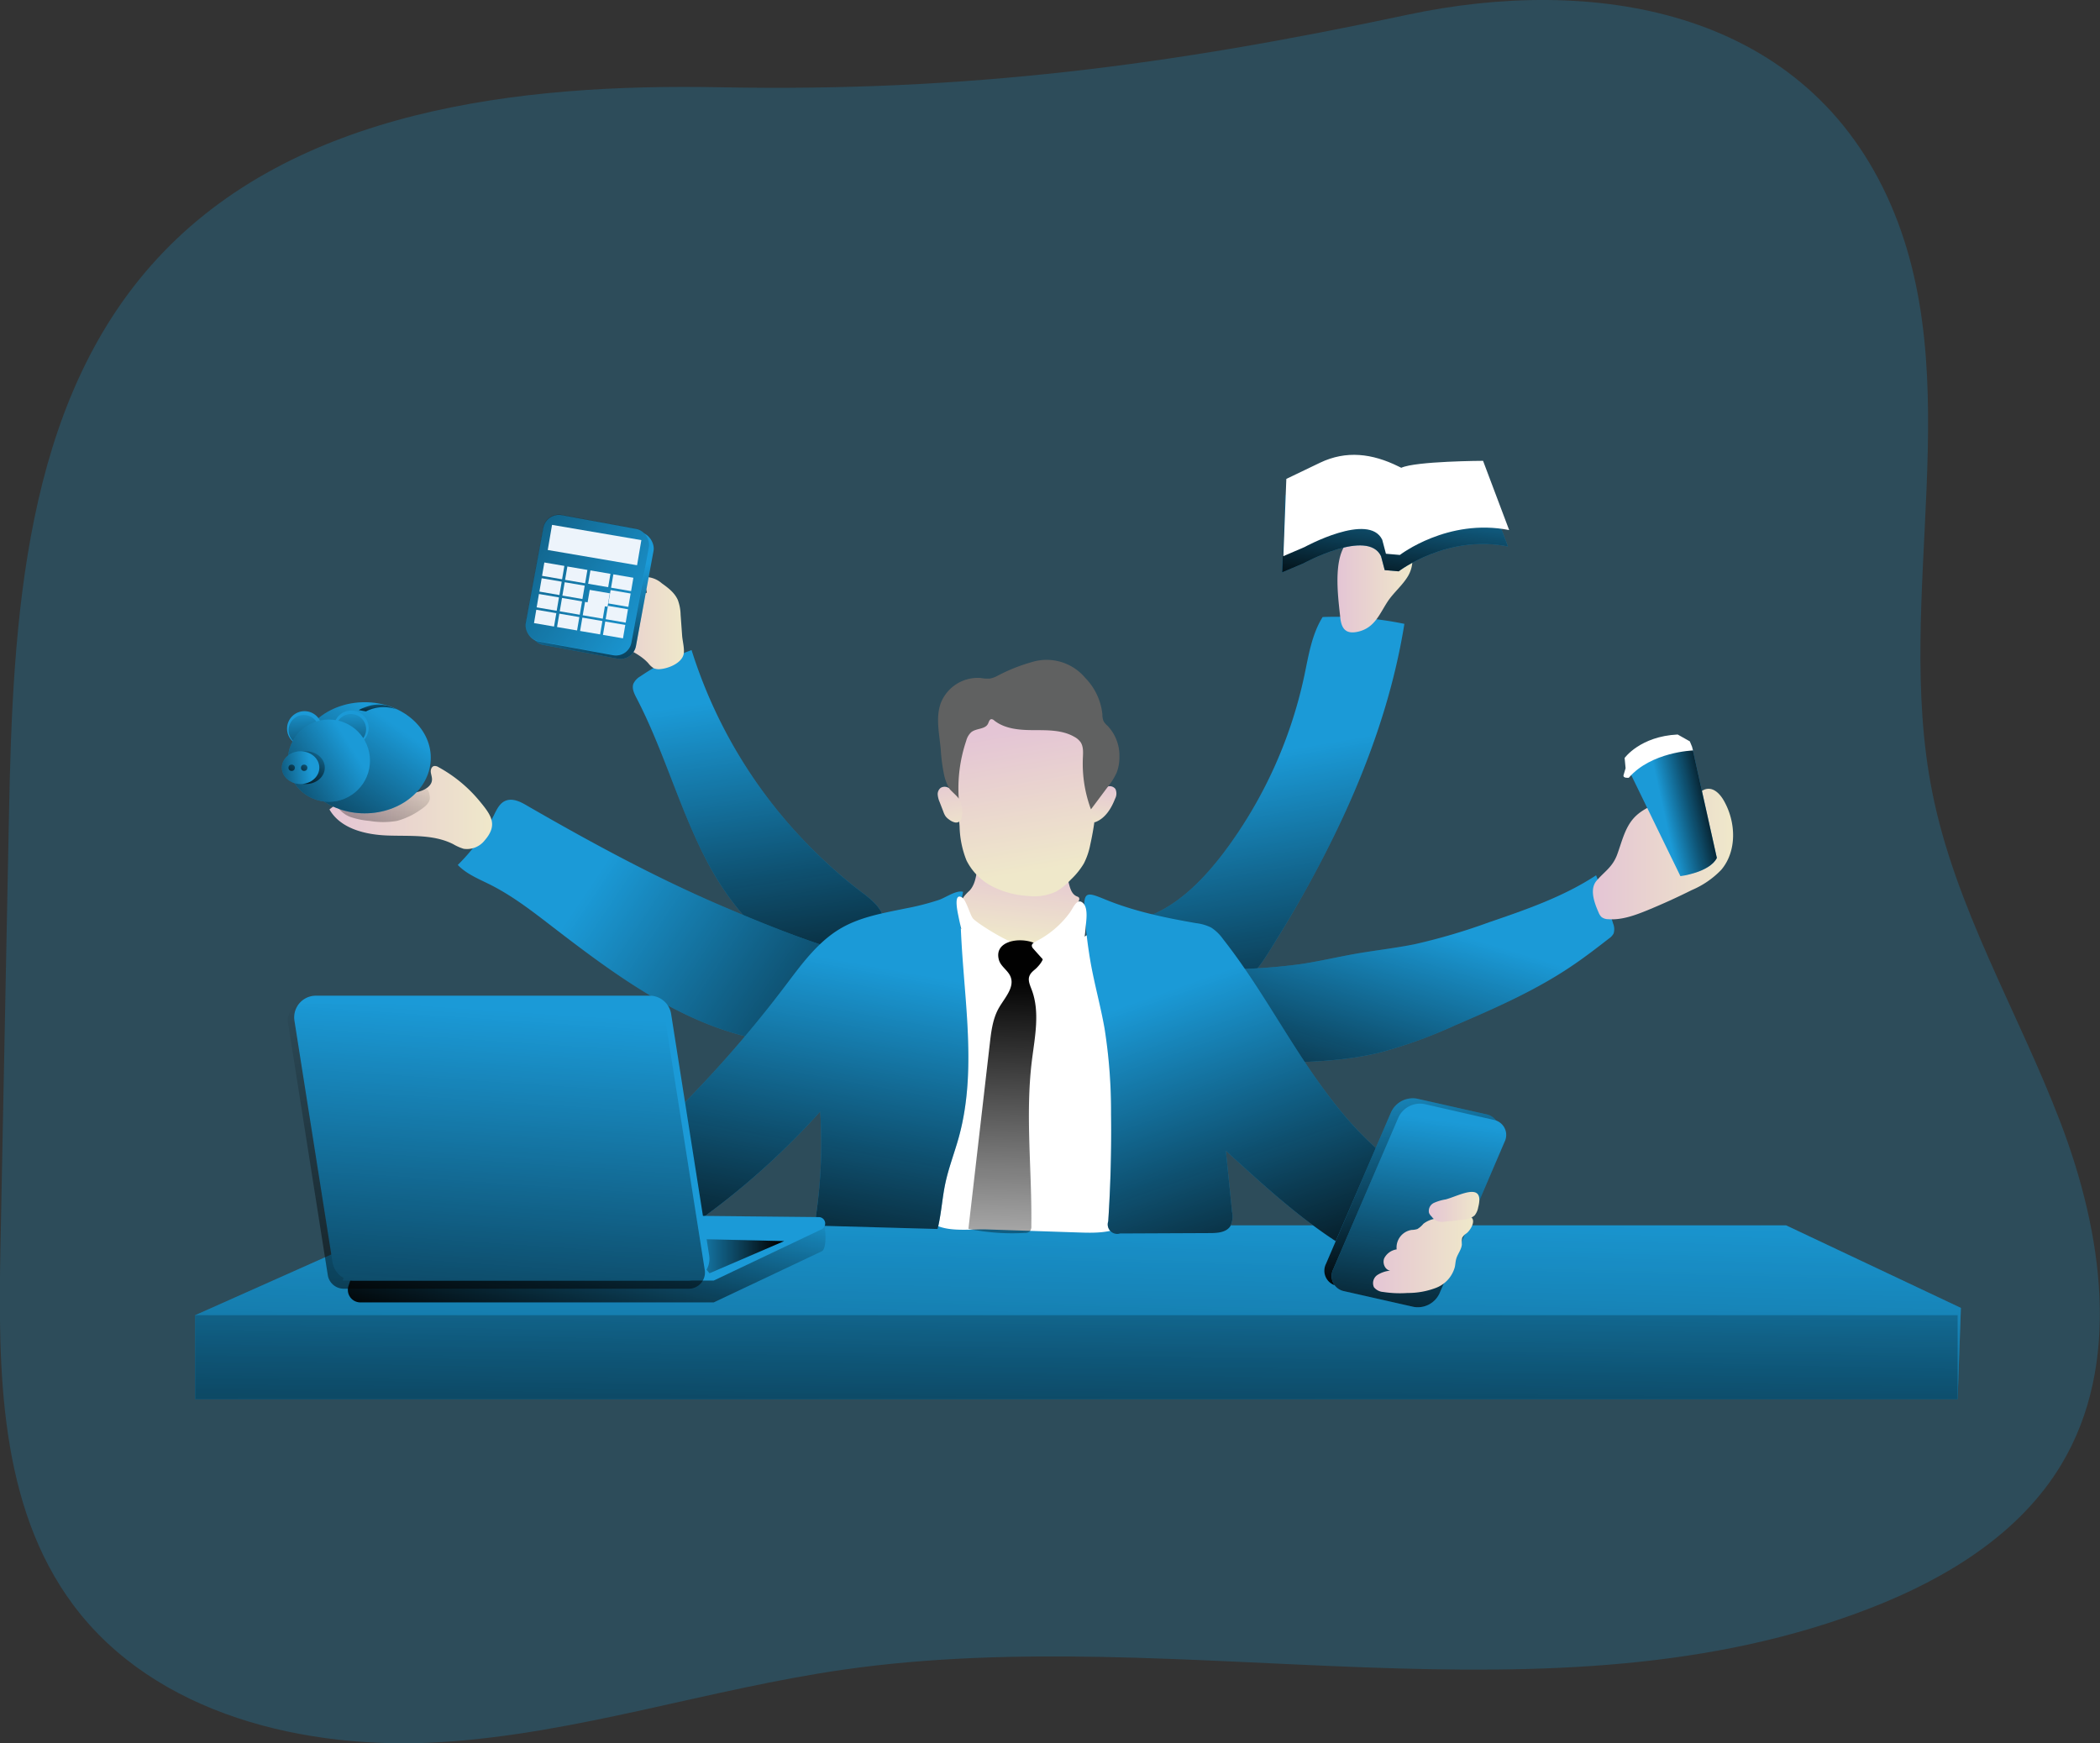 <svg id="Layer_1___zuCF6JdZ" data-name="Layer 1" xmlns="http://www.w3.org/2000/svg" xmlns:xlink="http://www.w3.org/1999/xlink" viewBox="0 0 518.92 430.78"><rect x="0" y="0" width="518.92" height="430.78" fill="#333333" stroke="none"/><defs><linearGradient id="linear-gradient___zuCF6JdZ" x1="267.13" y1="291.75" x2="263.53" y2="450.19" gradientUnits="userSpaceOnUse"><stop offset="0" stop-color="#010101" stop-opacity="0"></stop><stop offset="0.95" stop-color="#010101"></stop></linearGradient><linearGradient id="linear-gradient-2___zuCF6JdZ" x1="266.32" y1="292.84" x2="265.42" y2="406.27" xlink:href="#linear-gradient___zuCF6JdZ"></linearGradient><linearGradient id="linear-gradient-3___zuCF6JdZ" x1="323.11" y1="210.77" x2="339.32" y2="303.8" xlink:href="#linear-gradient___zuCF6JdZ"></linearGradient><linearGradient id="linear-gradient-4___zuCF6JdZ" x1="195.36" y1="196.65" x2="209.77" y2="293.42" xlink:href="#linear-gradient___zuCF6JdZ"></linearGradient><linearGradient id="linear-gradient-5___zuCF6JdZ" x1="159.41" y1="240.62" x2="262.04" y2="309.49" xlink:href="#linear-gradient___zuCF6JdZ"></linearGradient><linearGradient id="linear-gradient-6___zuCF6JdZ" x1="363.27" y1="252.54" x2="342.26" y2="322.16" xlink:href="#linear-gradient___zuCF6JdZ"></linearGradient><linearGradient id="linear-gradient-7___zuCF6JdZ" x1="342.37" y1="168.55" x2="360.88" y2="168.55" gradientUnits="userSpaceOnUse"><stop offset="0" stop-color="#e4c5d5"></stop><stop offset="0.42" stop-color="#e9d3cf"></stop><stop offset="1" stop-color="#efe8ca"></stop></linearGradient><linearGradient id="linear-gradient-8___zuCF6JdZ" x1="265.12" y1="236.67" x2="263.09" y2="256.7" xlink:href="#linear-gradient-7___zuCF6JdZ"></linearGradient><linearGradient id="linear-gradient-9___zuCF6JdZ" x1="263.25" y1="204.46" x2="269.1" y2="239.35" xlink:href="#linear-gradient-7___zuCF6JdZ"></linearGradient><linearGradient id="linear-gradient-10___zuCF6JdZ" x1="285.27" y1="217.66" x2="283.92" y2="229.81" xlink:href="#linear-gradient-7___zuCF6JdZ"></linearGradient><linearGradient id="linear-gradient-11___zuCF6JdZ" x1="245.05" y1="215.08" x2="248.43" y2="230.91" xlink:href="#linear-gradient-7___zuCF6JdZ"></linearGradient><linearGradient id="linear-gradient-12___zuCF6JdZ" x1="219.43" y1="261.51" x2="202.02" y2="356.93" xlink:href="#linear-gradient___zuCF6JdZ"></linearGradient><linearGradient id="linear-gradient-13___zuCF6JdZ" x1="304.51" y1="267.69" x2="336.31" y2="357.71" xlink:href="#linear-gradient___zuCF6JdZ"></linearGradient><linearGradient id="linear-gradient-14___zuCF6JdZ" x1="259.29" y1="362.13" x2="261.1" y2="260.7" xlink:href="#linear-gradient___zuCF6JdZ"></linearGradient><linearGradient id="linear-gradient-15___zuCF6JdZ" x1="356.19" y1="287.72" x2="363.85" y2="343.99" xlink:href="#linear-gradient___zuCF6JdZ"></linearGradient><linearGradient id="linear-gradient-16___zuCF6JdZ" x1="365.52" y1="300.79" x2="356.29" y2="365.83" xlink:href="#linear-gradient___zuCF6JdZ"></linearGradient><linearGradient id="linear-gradient-17___zuCF6JdZ" x1="351.12" y1="334.22" x2="375.89" y2="334.22" xlink:href="#linear-gradient-7___zuCF6JdZ"></linearGradient><linearGradient id="linear-gradient-18___zuCF6JdZ" x1="364.92" y1="322.5" x2="377.45" y2="322.5" xlink:href="#linear-gradient-7___zuCF6JdZ"></linearGradient><linearGradient id="linear-gradient-19___zuCF6JdZ" x1="93.29" y1="223.81" x2="133.48" y2="223.81" xlink:href="#linear-gradient-7___zuCF6JdZ"></linearGradient><linearGradient id="linear-gradient-20___zuCF6JdZ" x1="109.76" y1="213.08" x2="92.43" y2="265.07" xlink:href="#linear-gradient___zuCF6JdZ"></linearGradient><linearGradient id="linear-gradient-21___zuCF6JdZ" x1="405.5" y1="235.34" x2="440.14" y2="235.34" xlink:href="#linear-gradient-7___zuCF6JdZ"></linearGradient><linearGradient id="linear-gradient-22___zuCF6JdZ" x1="423.19" y1="225.94" x2="437.37" y2="222.79" xlink:href="#linear-gradient___zuCF6JdZ"></linearGradient><linearGradient id="linear-gradient-23___zuCF6JdZ" x1="96.4" y1="178.29" x2="65.49" y2="222.41" xlink:href="#linear-gradient___zuCF6JdZ"></linearGradient><linearGradient id="linear-gradient-24___zuCF6JdZ" x1="75.22" y1="174.65" x2="74.62" y2="199.18" xlink:href="#linear-gradient___zuCF6JdZ"></linearGradient><linearGradient id="linear-gradient-25___zuCF6JdZ" x1="86.84" y1="174.93" x2="86.24" y2="199.46" xlink:href="#linear-gradient___zuCF6JdZ"></linearGradient><linearGradient id="linear-gradient-26___zuCF6JdZ" x1="86.75" y1="184.45" x2="53.74" y2="205.6" xlink:href="#linear-gradient___zuCF6JdZ"></linearGradient><linearGradient id="linear-gradient-27___zuCF6JdZ" x1="78.99" y1="182.97" x2="71.45" y2="198.05" xlink:href="#linear-gradient___zuCF6JdZ"></linearGradient><linearGradient id="linear-gradient-28___zuCF6JdZ" x1="76.74" y1="189.32" x2="57.99" y2="192.17" xlink:href="#linear-gradient___zuCF6JdZ"></linearGradient><linearGradient id="linear-gradient-29___zuCF6JdZ" x1="156.94" y1="178.26" x2="180.88" y2="178.26" xlink:href="#linear-gradient-7___zuCF6JdZ"></linearGradient><linearGradient id="linear-gradient-30___zuCF6JdZ" x1="157.49" y1="166.58" x2="165.48" y2="204.95" gradientTransform="translate(-28.22 31.59) rotate(-10.48)" xlink:href="#linear-gradient___zuCF6JdZ"></linearGradient><linearGradient id="linear-gradient-31___zuCF6JdZ" x1="175" y1="180.33" x2="77.18" y2="117.61" gradientTransform="translate(-28.08 31.36) rotate(-10.48)" xlink:href="#linear-gradient___zuCF6JdZ"></linearGradient><linearGradient id="linear-gradient-32___zuCF6JdZ" x1="359.09" y1="136.39" x2="354.14" y2="175.1" xlink:href="#linear-gradient___zuCF6JdZ"></linearGradient><linearGradient id="linear-gradient-33___zuCF6JdZ" x1="74.13" y1="185.12" x2="69.97" y2="194.4" xlink:href="#linear-gradient___zuCF6JdZ"></linearGradient><linearGradient id="linear-gradient-34___zuCF6JdZ" x1="77.23" y1="185.12" x2="73.06" y2="194.4" xlink:href="#linear-gradient___zuCF6JdZ"></linearGradient><linearGradient id="linear-gradient-35___zuCF6JdZ" x1="105.08" y1="195.88" x2="105.36" y2="201.65" xlink:href="#linear-gradient___zuCF6JdZ"></linearGradient><linearGradient id="linear-gradient-36___zuCF6JdZ" x1="163.03" y1="312.09" x2="149.99" y2="364.23" xlink:href="#linear-gradient___zuCF6JdZ"></linearGradient><linearGradient id="linear-gradient-37___zuCF6JdZ" x1="168.26" y1="310.36" x2="193.77" y2="310.36" xlink:href="#linear-gradient___zuCF6JdZ"></linearGradient><linearGradient id="linear-gradient-38___zuCF6JdZ" x1="136.79" y1="273.98" x2="127.24" y2="415.98" xlink:href="#linear-gradient___zuCF6JdZ"></linearGradient></defs><title>Manager</title><polygon points="98.04 302.78 441.34 302.78 484.55 323.19 483.74 345.75 48.23 345.75 48.23 324.99 98.04 302.78" class="svg-color" fill="#1B9AD7"></polygon><polygon points="98.04 302.78 441.34 302.78 484.55 323.19 483.74 345.75 48.23 345.75 48.23 324.99 98.04 302.78" fill="url(#linear-gradient___zuCF6JdZ)"></polygon><rect x="48.23" y="324.99" width="435.51" height="20.77" fill="url(#linear-gradient-2___zuCF6JdZ)"></rect><path d="M190.12,45.84c-50.19-1-105.71,5.56-139.61,42.58-32.77,35.77-35.48,89-36.42,137.45Q13.07,279,12,332.05c-.6,30.83-.42,64.21,18.05,88.9,20.19,27,57.26,35.9,90.9,33.8s66.07-13.13,99.44-17.91c84.49-12.1,174.56,15.75,254.05-15.35,18.5-7.24,36.48-18.21,46.74-35.23,15.1-25,10.27-57.36-.16-84.67s-26-52.94-31.68-81.62c-9.69-48.64,9.67-102.16-11.15-147.17-21.68-46.87-73.29-54.5-118.4-44.91C301.05,40.4,250.87,47,190.12,45.84Z" transform="translate(-11.88 -24.27)" class="svg-color" fill="#1B9AD7" opacity="0.24" style="isolation:isolate"></path><path d="M314,235.32a111.54,111.54,0,0,0,20.18-44.07c1.06-5,1.83-10.19,4.53-14.51a83.52,83.52,0,0,1,20.2,1.69c-4.69,29.18-17.95,56.33-33.67,81.36-2.49,4-5.74,8.3-10.41,8.55a14.89,14.89,0,0,1-5.33-1c-4.51-1.46-9.06-2.94-13.07-5.45-2-1.24-7.55-4.91-6.94-7.75.55-2.6,6.23-3.39,8.25-4.34C304.3,246.63,309.58,241.07,314,235.32Z" transform="translate(-11.88 -24.27)" class="svg-color" fill="#1B9AD7"></path><path d="M314,235.32a111.54,111.54,0,0,0,20.18-44.07c1.06-5,1.83-10.19,4.53-14.51a83.52,83.52,0,0,1,20.2,1.69c-4.69,29.18-17.95,56.33-33.67,81.36-2.49,4-5.74,8.3-10.41,8.55a14.89,14.89,0,0,1-5.33-1c-4.51-1.46-9.06-2.94-13.07-5.45-2-1.24-7.55-4.91-6.94-7.75.55-2.6,6.23-3.39,8.25-4.34C304.3,246.63,309.58,241.07,314,235.32Z" transform="translate(-11.88 -24.27)" fill="url(#linear-gradient-3___zuCF6JdZ)"></path><path d="M186.46,236.86c-6.76-12.92-10.57-27.21-17.31-40.14-.57-1.09-1.18-2.35-.75-3.51a4.2,4.2,0,0,1,1.74-1.83,56,56,0,0,1,12.63-6.47,120.49,120.49,0,0,0,42.26,60c2.7,2,5.83,4.74,5.19,8.06a8,8,0,0,1-2.05,3.56c-2.56,2.92-7,7.91-11.17,7.88-4,0-9.15-3.46-12.3-5.65C196.83,253.24,190.86,245.28,186.46,236.86Z" transform="translate(-11.88 -24.27)" class="svg-color" fill="#1B9AD7"></path><path d="M186.46,236.86c-6.76-12.92-10.57-27.21-17.31-40.14-.57-1.09-1.18-2.35-.75-3.51a4.2,4.2,0,0,1,1.74-1.83,56,56,0,0,1,12.63-6.47,120.49,120.49,0,0,0,42.26,60c2.7,2,5.83,4.74,5.19,8.06a8,8,0,0,1-2.05,3.56c-2.56,2.92-7,7.91-11.17,7.88-4,0-9.15-3.46-12.3-5.65C196.83,253.24,190.86,245.28,186.46,236.86Z" transform="translate(-11.88 -24.27)" fill="url(#linear-gradient-4___zuCF6JdZ)"></path><path d="M191.1,248.5c-16.91-7.2-33.11-16-49-25.16-1.66-1-3.64-1.94-5.39-1.16-1.38.61-2.08,2.11-2.75,3.46A45.84,45.84,0,0,1,125,238c2.19,2.29,5.24,3.48,8.06,4.9,5.4,2.72,10.23,6.44,15,10.12,16.14,12.42,33.22,25.16,53.32,28.41a17.19,17.19,0,0,0,7.85-.1c3.13-.95,5.59-3.34,7.84-5.71a35.27,35.27,0,0,0,5-6.23c3.9-6.61-2.24-10-7.53-11.75C206.67,255,198.81,251.79,191.1,248.5Z" transform="translate(-11.88 -24.27)" class="svg-color" fill="#1B9AD7"></path><path d="M191.1,248.5c-16.91-7.2-33.11-16-49-25.16-1.66-1-3.64-1.94-5.39-1.16-1.38.61-2.08,2.11-2.75,3.46A45.84,45.84,0,0,1,125,238c2.19,2.29,5.24,3.48,8.06,4.9,5.4,2.72,10.23,6.44,15,10.12,16.14,12.42,33.22,25.16,53.32,28.41a17.19,17.19,0,0,0,7.85-.1c3.13-.95,5.59-3.34,7.84-5.71a35.27,35.27,0,0,0,5-6.23c3.9-6.61-2.24-10-7.53-11.75C206.67,255,198.81,251.79,191.1,248.5Z" transform="translate(-11.88 -24.27)" fill="url(#linear-gradient-5___zuCF6JdZ)"></path><path d="M333.27,262.51c4.74-.71,9.41-1.84,14.14-2.65s9.43-1.33,14.1-2.28a150.27,150.27,0,0,0,18.29-5.4c9.15-3.13,18.4-6.31,26.48-11.62,1.56,3.9,3,7.87,4.19,11.88a3.61,3.61,0,0,1,.13,2.52,3.56,3.56,0,0,1-1.15,1.23c-2.86,2.22-5.73,4.44-8.72,6.47-9,6.17-19.11,10.62-29.17,14.92a121.86,121.86,0,0,1-18.65,6.76c-9.54,2.35-19.48,2.46-29.3,2.56a10.34,10.34,0,0,1-4-.5,9.2,9.2,0,0,1-3.23-2.6,23.86,23.86,0,0,1-5.46-9.53,14.39,14.39,0,0,1-.14-6.9c.79-3.24,1.56-3.52,4.67-3.59A140.45,140.45,0,0,0,333.27,262.51Z" transform="translate(-11.88 -24.27)" class="svg-color" fill="#1B9AD7"></path><path d="M333.27,262.51c4.74-.71,9.41-1.84,14.14-2.65s9.43-1.33,14.1-2.28a150.27,150.27,0,0,0,18.29-5.4c9.15-3.13,18.4-6.31,26.48-11.62,1.56,3.9,3,7.87,4.19,11.88a3.61,3.61,0,0,1,.13,2.52,3.56,3.56,0,0,1-1.15,1.23c-2.86,2.22-5.73,4.44-8.72,6.47-9,6.17-19.11,10.62-29.17,14.92a121.86,121.86,0,0,1-18.65,6.76c-9.54,2.35-19.48,2.46-29.3,2.56a10.34,10.34,0,0,1-4-.5,9.2,9.2,0,0,1-3.23-2.6,23.86,23.86,0,0,1-5.46-9.53,14.39,14.39,0,0,1-.14-6.9c.79-3.24,1.56-3.52,4.67-3.59A140.45,140.45,0,0,0,333.27,262.51Z" transform="translate(-11.88 -24.27)" fill="url(#linear-gradient-6___zuCF6JdZ)"></path><path d="M346.38,157.1a8.14,8.14,0,0,1,4.77-.36,32.37,32.37,0,0,1,6.13,1.54,6.66,6.66,0,0,1,2.18,1.13c2,1.71,1.68,5,.32,7.26s-3.49,4-4.95,6.16c-2.06,3.12-3.21,6.53-7.27,7.51-3.07.74-4.21-.64-4.5-3.53C342.55,171.79,340.73,159.85,346.38,157.1Z" transform="translate(-11.88 -24.27)" fill="url(#linear-gradient-7___zuCF6JdZ)"></path><path d="M278.42,328.82c3.86.13,7.95.21,11.3-1.72a6.53,6.53,0,0,0,2.66-2.6,9.26,9.26,0,0,0,.7-3.92l.37-10.46c.2-5.64.4-11.33-.64-16.88-.94-5-2.87-9.81-4.44-14.69A207.93,207.93,0,0,1,282.62,254c-3.66,2.32-7.42,4.69-11.67,5.52C263,261,255.2,257,248.14,253.06l.44,17.23c.14,5.62.28,11.28-.75,16.81-1.78,9.49-14.47,29.75-6.36,38.66,3,3.31,10.15,2.17,14.09,2.3Z" transform="translate(-11.88 -24.27)" fill="#fff"></path><path d="M251.46,244.35a11.94,11.94,0,0,0-1.46,1.56c-.81,1.31-.3,3.06.55,4.36a21,21,0,0,0,9.54,6.64,18.87,18.87,0,0,0,4.57.47c2.57.05,5.3,0,7.49-1.33a12.34,12.34,0,0,0,3.51-3.78,21.41,21.41,0,0,0,2.88-5.63.76.76,0,0,0,0-.47c-.09-.24-.37-.32-.6-.42-1.18-.49-1.62-1.9-1.93-3.14L274.89,238a1.4,1.4,0,0,0-.25-.57,1.28,1.28,0,0,0-.87-.32,92.77,92.77,0,0,0-12-.44c-2.07.06-4.13.2-6.19.39-1.76.15-2,.52-2.27,2.28S252.71,243,251.46,244.35Z" transform="translate(-11.88 -24.27)" fill="url(#linear-gradient-8___zuCF6JdZ)"></path><path d="M249,228.46a24,24,0,0,0,1.7,8.41,14.47,14.47,0,0,0,6.33,6.41,22.23,22.23,0,0,0,8.79,2.38,13,13,0,0,0,7-1.06,15.61,15.61,0,0,0,3.64-2.95,18.54,18.54,0,0,0,3.24-4,17.3,17.3,0,0,0,1.59-4.67,72.41,72.41,0,0,0,1.36-23.21,12.63,12.63,0,0,0-1.12-4.55,13.52,13.52,0,0,0-4.26-4.29c-3.09-2.28-6.38-4.6-10.18-5.16a18.16,18.16,0,0,0-9.54,1.63,18.47,18.47,0,0,0-6.22,3.93c-3.19,3.24-3.27,7.38-3.15,11.64C248.29,218.17,248.6,223.32,249,228.46Z" transform="translate(-11.88 -24.27)" fill="url(#linear-gradient-9___zuCF6JdZ)"></path><path d="M285.66,218.6a1.77,1.77,0,0,1,1.84.62,2.69,2.69,0,0,1-.08,2.42c-.93,2.4-2.41,4.81-4.81,5.75a.52.52,0,0,1-.3.05.56.56,0,0,1-.21-.17c-1.11-1.38,0-3.57.39-5S284,219,285.66,218.6Z" transform="translate(-11.88 -24.27)" fill="url(#linear-gradient-10___zuCF6JdZ)"></path><path d="M247.34,219.7a4.1,4.1,0,0,0-1.4-.9,1.86,1.86,0,0,0-1.61.15,2,2,0,0,0-.74,1.67,5.89,5.89,0,0,0,.48,1.84l.93,2.41a4.49,4.49,0,0,0,.55,1.12,3.87,3.87,0,0,0,.92.84,3.59,3.59,0,0,0,1.36.66,1.43,1.43,0,0,0,1.38-.44,1.9,1.9,0,0,0,.33-.93A6.77,6.77,0,0,0,247.34,219.7Z" transform="translate(-11.88 -24.27)" fill="url(#linear-gradient-11___zuCF6JdZ)"></path><path d="M248.8,221.69a36.7,36.7,0,0,1,1.84-14.37,4.34,4.34,0,0,1,1.25-2.13c1.25-1,3.43-.66,4.13-2.08.22-.44.35-1.09.84-1.13a1.07,1.07,0,0,1,.7.33c2.69,2.13,6.37,2.37,9.8,2.38s7.05-.05,10,1.66a4.46,4.46,0,0,1,1.54,1.32c.74,1.12.62,2.58.56,3.92a32.44,32.44,0,0,0,2,12.68l4.19-5.61a15.81,15.81,0,0,0,2.18-3.51,10.52,10.52,0,0,0,.66-3.78,10.69,10.69,0,0,0-2.91-7.73,4.64,4.64,0,0,1-1-1.16,4.16,4.16,0,0,1-.29-1.68,15.08,15.08,0,0,0-4.27-9.05,12.44,12.44,0,0,0-13.36-3.82,42.93,42.93,0,0,0-8.34,3.36,6.61,6.61,0,0,1-1.85.66,8.92,8.92,0,0,1-2.18-.14,9.81,9.81,0,0,0-9.94,6.2c-1.33,3.66-.32,7.69,0,11.57a43.86,43.86,0,0,0,.88,6.45,11.19,11.19,0,0,0,1.31,3.2C246.9,219.73,248.77,221.3,248.8,221.69Z" transform="translate(-11.88 -24.27)" fill="#606161"></path><path d="M219.69,253.64c-5.78,3.36-9.8,9-13.84,14.33a298.4,298.4,0,0,1-29,33c-1.42,1.4-3,3-3.08,5a7.4,7.4,0,0,0,.59,2.92,45.43,45.43,0,0,0,9.17,15.25,2.52,2.52,0,0,0,1.31.91,2.54,2.54,0,0,0,1.79-.69,181.72,181.72,0,0,0,27.93-25.45,124.35,124.35,0,0,1-1.13,26.36,1.9,1.9,0,0,0,.18,1.45,1.85,1.85,0,0,0,1.42.45l28.53.79c.92-3.7,1.12-7.53,1.91-11.26.83-3.91,2.3-7.65,3.36-11.5,4.84-17.68.73-36.39.38-54.72a26.45,26.45,0,0,1,.66-5.83c-1.66-.51-4.37,1.46-6,2a63.68,63.68,0,0,1-8.18,2.09C230.23,249.88,224.58,250.8,219.69,253.64Z" transform="translate(-11.88 -24.27)" class="svg-color" fill="#1B9AD7"></path><path d="M219.69,253.64c-5.78,3.36-9.8,9-13.84,14.33a298.4,298.4,0,0,1-29,33c-1.42,1.4-3,3-3.08,5a7.4,7.4,0,0,0,.59,2.92,45.43,45.43,0,0,0,9.17,15.25,2.52,2.52,0,0,0,1.31.91,2.54,2.54,0,0,0,1.79-.69,181.72,181.72,0,0,0,27.93-25.45,124.35,124.35,0,0,1-1.13,26.36,1.9,1.9,0,0,0,.18,1.45,1.85,1.85,0,0,0,1.42.45l28.53.79c.92-3.7,1.12-7.53,1.91-11.26.83-3.91,2.3-7.65,3.36-11.5,4.84-17.68.73-36.39.38-54.72a26.45,26.45,0,0,1,.66-5.83c-1.66-.51-4.37,1.46-6,2a63.68,63.68,0,0,1-8.18,2.09C230.23,249.88,224.58,250.8,219.69,253.64Z" transform="translate(-11.88 -24.27)" fill="url(#linear-gradient-12___zuCF6JdZ)"></path><path d="M307.42,252.38a11.45,11.45,0,0,1,3.74,1.09,10.77,10.77,0,0,1,2.94,2.85c7.64,9.69,13.64,20.54,20.48,30.81s14.74,20.14,25.12,26.8c.75.49,1.6,1.09,1.63,2a2.76,2.76,0,0,1-.82,1.72L348,332.85a1.56,1.56,0,0,1-2.51.34c-11.28-6.72-21-15.69-30.7-24.59l1.54,15.16a5.45,5.45,0,0,1-.43,3.51c-1,1.52-3.07,1.69-4.87,1.7l-22.37.1a2.35,2.35,0,0,1-2.93-3q.87-13.24.7-26.53a131.42,131.42,0,0,0-1.6-21.07c-.95-5.41-2.43-10.71-3.41-16.11a119.7,119.7,0,0,1-1.54-12.67c-.41-5.47.77-4.92,5.25-3.1C292.29,249.51,299.87,251.07,307.42,252.38Z" transform="translate(-11.88 -24.27)" class="svg-color" fill="#1B9AD7"></path><path d="M307.42,252.38a11.45,11.45,0,0,1,3.74,1.09,10.77,10.77,0,0,1,2.94,2.85c7.64,9.69,13.64,20.54,20.48,30.81s14.74,20.14,25.12,26.8c.75.49,1.6,1.09,1.63,2a2.76,2.76,0,0,1-.82,1.72L348,332.85a1.56,1.56,0,0,1-2.51.34c-11.28-6.72-21-15.69-30.7-24.59l1.54,15.16a5.45,5.45,0,0,1-.43,3.51c-1,1.52-3.07,1.69-4.87,1.7l-22.37.1a2.35,2.35,0,0,1-2.93-3q.87-13.24.7-26.53a131.42,131.42,0,0,0-1.6-21.07c-.95-5.41-2.43-10.71-3.41-16.11a119.7,119.7,0,0,1-1.54-12.67c-.41-5.47.77-4.92,5.25-3.1C292.29,249.51,299.87,251.07,307.42,252.38Z" transform="translate(-11.88 -24.27)" fill="url(#linear-gradient-13___zuCF6JdZ)"></path><path d="M260.31,259.35a23.18,23.18,0,0,0-5.24,9.46,68.52,68.52,0,0,1-6.38-18.27c-.21-1-1.26-5.82.92-4.5,1,.61,1.89,4.05,2.64,5.12.63.9,6.26,4.46,8.92,5.59C261.72,257,260.71,258.91,260.31,259.35Z" transform="translate(-11.88 -24.27)" fill="#fff"></path><path d="M267.4,257.27c-3.66-1.52-10-.45-8.68,4.21.46,1.62,2.22,2.55,2.86,4.11,1.08,2.62-1.39,5.2-2.82,7.65-1.55,2.66-1.94,5.82-2.29,8.88l-5.29,45.8a53.23,53.23,0,0,0,14,1,1.76,1.76,0,0,0,1.15-.34,1.83,1.83,0,0,0,.4-1.36c.18-13.62-1.53-27.3.13-40.82.73-5.91,2.06-12.09-.07-17.64-.4-1.06-.94-2.21-.55-3.27s1.34-1.51,2-2.26C271,260.35,269.78,258.26,267.4,257.27Z" transform="translate(-11.88 -24.27)" fill="url(#linear-gradient-14___zuCF6JdZ)"></path><path d="M267.85,256.9c-.49.24-1.07.61-1,1.15a1.29,1.29,0,0,0,.36.64q3.15,3.57,6.41,7a1.25,1.25,0,0,0,.76.48,1.21,1.21,0,0,0,.74-.28,11,11,0,0,0,3.83-5.66,33.34,33.34,0,0,0,1.19-6.83c.15-1.54.67-4.65-.57-5.91-1.52-1.55-2.49,1.14-3.28,2.22A23.54,23.54,0,0,1,267.85,256.9Z" transform="translate(-11.88 -24.27)" fill="#fff"></path><path d="M359.33,345.84,342.2,342a3.8,3.8,0,0,1-2.66-5.44l16.07-37.43a5.9,5.9,0,0,1,6.44-3.37l17.13,3.87a3.79,3.79,0,0,1,2.66,5.44l-16.07,37.43A5.9,5.9,0,0,1,359.33,345.84Z" transform="translate(-11.88 -24.27)" class="svg-color" fill="#1B9AD7"></path><path d="M359.33,345.84,342.2,342a3.8,3.8,0,0,1-2.66-5.44l16.07-37.43a5.9,5.9,0,0,1,6.44-3.37l17.13,3.87a3.79,3.79,0,0,1,2.66,5.44l-16.07,37.43A5.9,5.9,0,0,1,359.33,345.84Z" transform="translate(-11.88 -24.27)" fill="url(#linear-gradient-15___zuCF6JdZ)"></path><path d="M361.13,347.19,344,343.32a3.8,3.8,0,0,1-2.66-5.44l16.07-37.43a5.9,5.9,0,0,1,6.44-3.37L381,301a3.79,3.79,0,0,1,2.66,5.44l-16.07,37.43A5.9,5.9,0,0,1,361.13,347.19Z" transform="translate(-11.88 -24.27)" class="svg-color" fill="#1B9AD7"></path><path d="M361.13,347.19,344,343.32a3.8,3.8,0,0,1-2.66-5.44l16.07-37.43a5.9,5.9,0,0,1,6.44-3.37L381,301a3.79,3.79,0,0,1,2.66,5.44l-16.07,37.43A5.9,5.9,0,0,1,361.13,347.19Z" transform="translate(-11.88 -24.27)" fill="url(#linear-gradient-16___zuCF6JdZ)"></path><path d="M374.3,329a3.27,3.27,0,0,0-1.09,1.1,4.91,4.91,0,0,0-.1,1.63c-.06,1.27-1,2.32-1.37,3.54-.2.67-.22,1.37-.36,2.06a7.65,7.65,0,0,1-4.62,5.16,19.36,19.36,0,0,1-7.05,1.28,27.28,27.28,0,0,1-6.06-.25,3.2,3.2,0,0,1-2.26-1.17,2.43,2.43,0,0,1,.81-3,7.07,7.07,0,0,1,3.23-1.1c-1.31-.15-2-1.85-1.5-3.06A4.12,4.12,0,0,1,357,333a4.39,4.39,0,0,1,3.7-4.81,5.14,5.14,0,0,0,1.42-.22,5.94,5.94,0,0,0,1.49-1.3,6.53,6.53,0,0,1,3.47-1.32c2.27-.35,5.41-1.05,7.69-.55C376.92,325.24,375.52,328,374.3,329Z" transform="translate(-11.88 -24.27)" fill="url(#linear-gradient-17___zuCF6JdZ)"></path><path d="M369.11,320.65a11.85,11.85,0,0,0-2.9.86A2.2,2.2,0,0,0,365,324a2.94,2.94,0,0,0,.68.93,3.07,3.07,0,0,0,3.18,1.21c1.62-.14,3.24-.32,4.85-.54a4.19,4.19,0,0,0,2.56-1,4.36,4.36,0,0,0,.88-2C378.87,316,372.34,319.81,369.11,320.65Z" transform="translate(-11.88 -24.27)" fill="url(#linear-gradient-18___zuCF6JdZ)"></path><path d="M120.24,213.84a1.63,1.63,0,0,0-1.1-.28c-.6.13-.87.87-.81,1.48s.31,1.21.3,1.83c0,1.64-1.81,2.64-3.39,3.06-3.67,1-7.52.78-11.3,1s-7.75.92-10.65,3.36c2.73,4.77,8.89,6.24,14.38,6.44s11.28-.35,16.19,2.13a12,12,0,0,0,2.59,1.15,5.58,5.58,0,0,0,5.21-2.09c3.35-3.87,1.57-6.26-1.29-9.72A34.84,34.84,0,0,0,120.24,213.84Z" transform="translate(-11.88 -24.27)" fill="url(#linear-gradient-19___zuCF6JdZ)"></path><path d="M118.09,221.22c.12,1.34-1.12,2.36-2.24,3.1a18.29,18.29,0,0,1-5.88,2.8,20.25,20.25,0,0,1-6.77,0,20,20,0,0,1-4.54-.91,6.58,6.58,0,0,1-3.55-2.85c.37.69,11.76-1.6,13-1.84a48.22,48.22,0,0,0,6.39-1.62C116.65,219.13,117.84,218.37,118.09,221.22Z" transform="translate(-11.88 -24.27)" fill="url(#linear-gradient-20___zuCF6JdZ)"></path><path d="M411.49,235.44c1.15-3.11,1.87-6.52,4.09-9,1.8-2,4.36-3.09,6.83-4.13a4.48,4.48,0,0,1,.3,6,11.73,11.73,0,0,0,7.11-5.06c1-1.65,2-3.8,3.93-4.05,1.78-.22,3.24,1.39,4.12,2.95,3,5.27,3.26,12.45-.67,17.07a22,22,0,0,1-7.29,5q-5.4,2.7-11,5c-3.07,1.25-6.31,2.43-9.62,2.19a2.76,2.76,0,0,1-1.66-.53,3,3,0,0,1-.7-1.07c-1.07-2.4-2.29-5.72-.6-7.82C408.27,239.66,410.3,238.63,411.49,235.44Z" transform="translate(-11.88 -24.27)" fill="url(#linear-gradient-21___zuCF6JdZ)"></path><path d="M414.74,215.34l12.38,25.43s7.2-.9,9-4.5L430,208.81S416.31,210.61,414.74,215.34Z" transform="translate(-11.88 -24.27)" class="svg-color" fill="#1B9AD7"></path><path d="M414.74,215.34l12.38,25.43s7.2-.9,9-4.5L430,208.81S416.31,210.61,414.74,215.34Z" transform="translate(-11.88 -24.27)" fill="url(#linear-gradient-22___zuCF6JdZ)"></path><path d="M413.33,211.57s3.83-5.35,13.11-5.8l3,1.69.56,1.35.23.9s-10.36.34-15.87,6.75c0,0-1.52.17-1.29-.67s.5-1.69.5-1.69Z" transform="translate(-11.88 -24.27)" fill="#fff"></path><ellipse cx="90.13" cy="187.25" rx="16.32" ry="13.73" class="svg-color" fill="#1B9AD7"></ellipse><ellipse cx="90.13" cy="187.25" rx="16.32" ry="13.73" fill="url(#linear-gradient-23___zuCF6JdZ)"></ellipse><circle cx="75.24" cy="180.04" r="4.31" class="svg-color" fill="#1B9AD7"></circle><circle cx="86.79" cy="179.89" r="4.31" class="svg-color" fill="#1B9AD7"></circle><circle cx="75.07" cy="180.43" r="3.76" fill="url(#linear-gradient-24___zuCF6JdZ)"></circle><circle cx="86.71" cy="180.19" r="3.76" fill="url(#linear-gradient-25___zuCF6JdZ)"></circle><circle cx="81.27" cy="187.96" r="10.16" class="svg-color" fill="#1B9AD7"></circle><circle cx="81.27" cy="187.96" r="10.16" fill="url(#linear-gradient-26___zuCF6JdZ)"></circle><ellipse cx="75.63" cy="189.69" rx="4.63" ry="4.04" fill="url(#linear-gradient-27___zuCF6JdZ)"></ellipse><ellipse cx="74.28" cy="189.69" rx="4.63" ry="4.04" class="svg-color" fill="#1B9AD7"></ellipse><ellipse cx="74.28" cy="189.69" rx="4.63" ry="4.04" fill="url(#linear-gradient-28___zuCF6JdZ)"></ellipse><path d="M180.06,176.15a11.08,11.08,0,0,0-.69-3.63c-.77-1.76-2.39-3-3.94-4.1a6.27,6.27,0,0,0-3.41-1.53,1.38,1.38,0,0,0-.89.26c-.5.41-.38,1.21-.1,1.79a4,4,0,0,1,.69,1.79,10.5,10.5,0,0,1-8.08-.55c-1.35-.69-2.74-1.7-4.22-1.4a3.31,3.31,0,0,0-2.36,2.54,6.63,6.63,0,0,0,.34,3.6,14.57,14.57,0,0,0,5.22,7.18c3,2.22,6.94,3.27,9.46,6.06a4.89,4.89,0,0,0,1.34,1.23,3.14,3.14,0,0,0,1.61.22c2-.16,5.15-1.42,5.74-3.53.36-1.25-.24-3.41-.33-4.72Z" transform="translate(-11.88 -24.27)" fill="url(#linear-gradient-29___zuCF6JdZ)"></path><rect x="144.87" y="153.84" width="26.56" height="31.73" rx="3.9" transform="translate(21.62 -50.19) rotate(10.48)" class="svg-color" fill="#1B9AD7"></rect><rect x="144.87" y="153.84" width="26.56" height="31.73" rx="3.9" transform="translate(21.62 -50.19) rotate(10.48)" fill="url(#linear-gradient-30___zuCF6JdZ)"></rect><rect x="143.76" y="153" width="26.56" height="31.73" rx="3.9" transform="translate(21.44 -50.01) rotate(10.48)" class="svg-color" fill="#1B9AD7"></rect><rect x="143.72" y="152.92" width="26.56" height="31.73" rx="3.9" transform="translate(21.43 -50) rotate(10.48)" fill="url(#linear-gradient-31___zuCF6JdZ)"></rect><rect x="147.59" y="155.81" width="22.39" height="6.3" transform="translate(17.12 -48.71) rotate(9.68)" fill="#edf4fb"></rect><rect x="146.08" y="163.66" width="5.02" height="3.35" transform="translate(18.16 -46.98) rotate(9.72)" fill="#edf4fb"></rect><rect x="151.78" y="164.64" width="5.02" height="3.35" transform="translate(18.4 -47.92) rotate(9.72)" fill="#edf4fb"></rect><rect x="157.47" y="165.61" width="5.02" height="3.35" transform="translate(18.65 -48.87) rotate(9.72)" fill="#edf4fb"></rect><rect x="163.13" y="166.58" width="5.02" height="3.35" transform="translate(18.9 -49.81) rotate(9.72)" fill="#edf4fb"></rect><rect x="145.42" y="167.55" width="5.02" height="3.35" transform="translate(18.81 -46.81) rotate(9.72)" fill="#edf4fb"></rect><rect x="151.11" y="168.53" width="5.02" height="3.35" transform="translate(19.05 -47.75) rotate(9.72)" fill="#edf4fb"></rect><rect x="156.81" y="169.5" width="5.02" height="3.35" transform="matrix(0.99, 0.17, -0.17, 0.99, 19.3, -48.7)" fill="#edf4fb"></rect><rect x="162.46" y="170.47" width="5.02" height="3.35" transform="translate(19.54 -49.64) rotate(9.72)" fill="#edf4fb"></rect><rect x="144.75" y="171.44" width="5.02" height="3.35" transform="translate(19.45 -46.64) rotate(9.72)" fill="#edf4fb"></rect><rect x="150.45" y="172.42" width="5.02" height="3.35" transform="translate(19.7 -47.59) rotate(9.72)" fill="#edf4fb"></rect><rect x="156.14" y="173.39" width="5.02" height="3.35" transform="translate(19.94 -48.53) rotate(9.72)" fill="#edf4fb"></rect><rect x="161.8" y="174.36" width="5.02" height="3.35" transform="translate(20.19 -49.47) rotate(9.72)" fill="#edf4fb"></rect><rect x="144.09" y="175.33" width="5.02" height="3.35" transform="translate(20.1 -46.47) rotate(9.72)" fill="#edf4fb"></rect><rect x="149.78" y="176.3" width="5.02" height="3.35" transform="translate(20.35 -47.42) rotate(9.72)" fill="#edf4fb"></rect><rect x="155.48" y="177.28" width="5.02" height="3.35" transform="translate(20.59 -48.37) rotate(9.72)" fill="#edf4fb"></rect><rect x="161.13" y="178.25" width="5.02" height="3.35" transform="translate(20.84 -49.31) rotate(9.72)" fill="#edf4fb"></rect><path d="M333.94,163.5s15.9-8.7,19.2-1.8l.91,3.45,3.45.3s11.85-9.15,27-6.15l-6.45-17.11s-16.61.07-20.21,1.72l-.72-.35c-6.46-3.18-12.87-4-19.35-.9l-8.33,4-.75,19.06Z" transform="translate(-11.88 -24.27)" class="svg-color" fill="#1B9AD7"></path><path d="M333.94,163.5s15.9-8.7,19.2-1.8l.91,3.45,3.45.3s11.85-9.15,27-6.15l-6.45-17.11s-16.61.07-20.21,1.72l-.72-.35c-6.46-3.18-12.87-4-19.35-.9l-8.33,4-.75,19.06Z" transform="translate(-11.88 -24.27)" fill="url(#linear-gradient-32___zuCF6JdZ)"></path><path d="M334.24,159.45s15.9-8.71,19.2-1.8l.91,3.45,3.45.3s11.85-9.16,27-6.15l-6.45-17.11s-16.61.07-20.21,1.72l-.72-.35c-6.46-3.18-12.87-4-19.35-.9l-8.33,4L329,161.7Z" transform="translate(-11.88 -24.27)" fill="#fff"></path><circle cx="72.07" cy="189.72" r="0.79" fill="url(#linear-gradient-33___zuCF6JdZ)"></circle><circle cx="75.16" cy="189.72" r="0.79" fill="url(#linear-gradient-34___zuCF6JdZ)"></circle><path d="M102.31,200.06a9.61,9.61,0,0,1,7.63-.48s-1.52-.63-2.31-.92a8.53,8.53,0,0,0-4.73.09c-2.39.8-2.32,1-2.32,1Z" transform="translate(-11.88 -24.27)" fill="url(#linear-gradient-35___zuCF6JdZ)"></path><path d="M188.25,346.1H100.91A3.1,3.1,0,0,1,98,342l4.3-12.69,112-4.28c1.68,0,2.18,7.7.66,8.43Z" transform="translate(-11.88 -24.27)" fill="url(#linear-gradient-36___zuCF6JdZ)"></path><path d="M188.25,340.7H96.57l5.7-16.81,112,1.13a1.59,1.59,0,0,1,.66,3Z" transform="translate(-11.88 -24.27)" class="svg-color" fill="#1B9AD7"></path><polygon points="175.32 314.63 193.77 306.68 168.26 306.08 175.32 314.63" fill="url(#linear-gradient-37___zuCF6JdZ)"></polygon><path d="M181.83,340.7H99.34a5.35,5.35,0,0,1-5.29-4.52L84.64,276.5a5.36,5.36,0,0,1,5.3-6.19h82.49a5.36,5.36,0,0,1,5.29,4.53l9.4,59.67A5.36,5.36,0,0,1,181.83,340.7Z" transform="translate(-11.88 -24.27)" class="svg-color" fill="#1B9AD7"></path><path d="M182,342.72H96.87a4,4,0,0,1-4-3.41L83.05,277a4,4,0,0,1,4-4.67H172.2a4,4,0,0,1,4,3.41l9.82,62.3A4,4,0,0,1,182,342.72Z" transform="translate(-11.88 -24.27)" fill="url(#linear-gradient-38___zuCF6JdZ)"></path></svg>